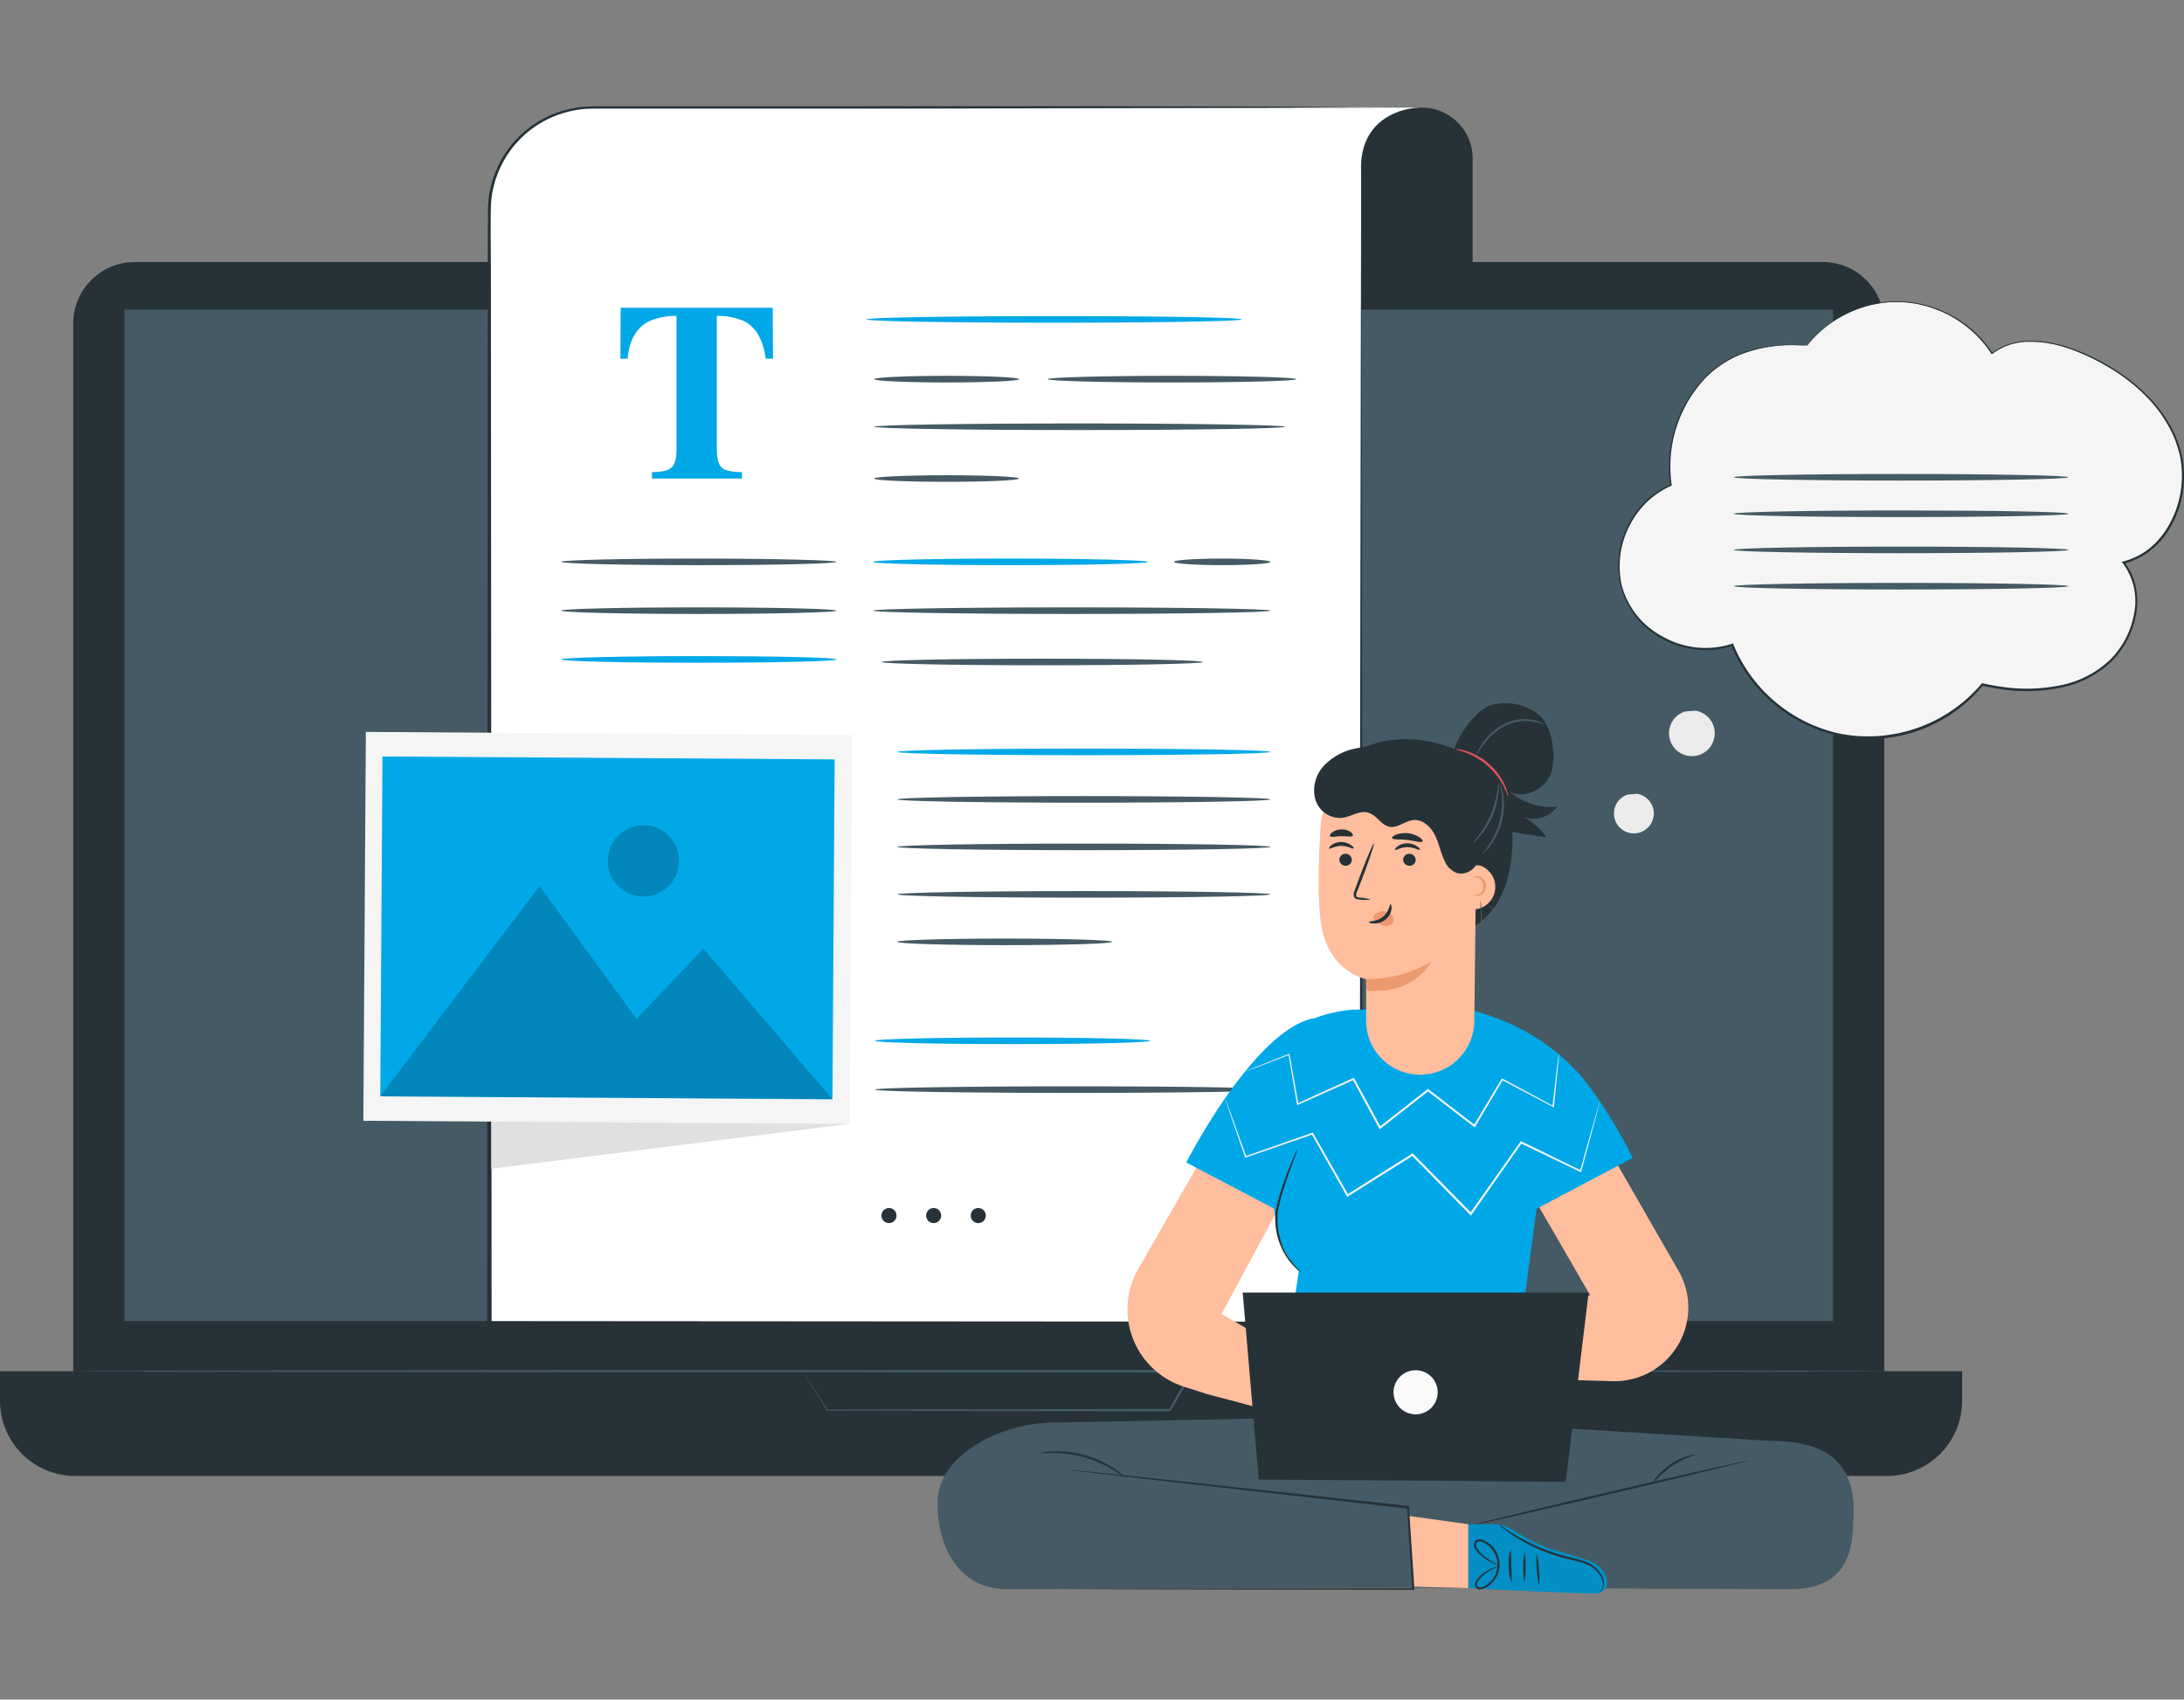 <svg width="514" height="400" fill="none" xmlns="http://www.w3.org/2000/svg"><rect width="100%" height="100%" fill="#808080" stroke="none"/><g clip-path="url(#clip0_1129_8480)"><path d="M428.976 61.672H31.719c-8.001 0-14.488 6.487-14.488 14.488v252.9c0 8.001 6.487 14.488 14.488 14.488h397.257c8.001 0 14.488-6.487 14.488-14.488V76.16c0-8.001-6.487-14.488-14.488-14.488z" fill="#263238"/><path d="M0 322.706h461.789v6.96a17.702 17.702 0 01-17.699 17.7H17.699A17.7 17.7 0 010 329.666v-6.96z" fill="#263238"/><path d="M431.413 72.87H29.263v238.043h402.15V72.87zM188.919 322.696h7.05l19.479-.08 65.157-.139h.477l-.238.418-2.586 4.435-2.734 4.683-.079.139h-.16l-80.638-.149h-.07v-.06l-4.226-6.871-1.064-1.74-.338-.577s.149.209.398.607l1.134 1.74c.994 1.541 2.426 3.789 4.305 6.702l-.109-.059 80.638-.15-.238.14 2.734-4.684 2.585-4.435.239.418-64.889-.139-19.608-.12h-6.731l-.488-.079z" fill="#455A64"/><path d="M443.453 322.696c0 .149-95.454.259-213.101.259s-213.12-.11-213.12-.259c0-.149 95.394-.258 213.12-.258 117.727 0 213.101.119 213.101.258z" fill="#455A64"/><path d="M334.646 25.329a11.931 11.931 0 0111.932 11.932v24.432h-35.597V39.13a13.8 13.8 0 014.04-9.762 13.789 13.789 0 019.761-4.04h9.864z" fill="#263238"/><path d="M334.647 25.328c0 .15-33.588.229-75.021.199s-75.021-.189-75.021-.328c0-.14 33.578-.229 75.021-.2 41.443.03 75.021.19 75.021.329z" fill="#263238"/><path d="M334.368 25.298l-14.855-.1-21.567.13H139.513a24.36 24.36 0 00-24.361 24.362v261.789h205.186V38.682c.607-13.355 14.03-13.384 14.03-13.384z" fill="#fff"/><path d="M334.368 25.299l-123.722.268h-69.592c-1.293 0-2.566 0-3.838.11a25.367 25.367 0 00-3.749.686 23.929 23.929 0 00-16.406 14.716c-.199.607-.477 1.184-.617 1.8l-.467 1.85a25.663 25.663 0 00-.447 3.788c-.11 5.121 0 10.302 0 15.453l.169 247.45-.497-.497 205.186.139-.358.358.099-147.168.12-73.583.069-36.792V40.075c-.03-.767 0-1.535.09-2.297.053-.765.176-1.524.368-2.267a12.161 12.161 0 014.971-7.488 14.288 14.288 0 014.127-1.989c1.459-.44 2.97-.687 4.494-.735zm0 0a17.42 17.42 0 00-4.514.805 14.634 14.634 0 00-4.117 1.989 12.116 12.116 0 00-4.912 7.487 12.31 12.31 0 00-.358 2.258c-.081.762-.107 1.53-.079 2.297v13.792l.079 36.791.11 73.584.099 147.168v.368h-.368l-205.186.129h-.487v-.497l.159-247.45c0-5.161 0-10.302.069-15.483a26.88 26.88 0 01.458-3.888l.497-1.89c.139-.636.428-1.232.626-1.849a24.547 24.547 0 0116.844-15.074c1.264-.327 2.55-.56 3.848-.697 1.303-.07 2.605-.139 3.888-.109h69.592l123.752.268z" fill="#263238"/><path d="M146.065 72.431h35.795l.059 11.992h-1.72c-.557-4.289-2.161-7.192-4.812-8.71a14.913 14.913 0 00-6.682-1.363v31.323c0 2.198.378 3.649 1.144 4.365.765.716 2.356 1.074 4.782 1.074v1.512h-21.189v-1.512c2.317 0 3.868-.368 4.624-1.093.756-.726 1.153-2.168 1.153-4.346V74.35a15.279 15.279 0 00-6.681 1.363c-2.844 1.56-4.455 4.454-4.823 8.71h-1.71l.06-11.992zM292.179 75.175c0 .428-19.747.776-44.108.776-24.361 0-44.108-.348-44.108-.775 0-.428 19.747-.776 44.108-.776 24.361 0 44.108.308 44.108.775z" fill="#00A8E8"/><path d="M239.839 89.237c0 .427-7.637.775-17.053.775s-17.052-.348-17.052-.775c0-.428 7.636-.786 17.052-.786s17.053.348 17.053.786zM196.844 132.234c0 .427-14.497.775-32.385.775-17.888 0-32.395-.348-32.395-.775 0-.428 14.498-.776 32.395-.776 17.898 0 32.385.398 32.385.776z" fill="#455A64"/><path d="M270.205 132.234c0 .427-14.507.775-32.385.775-17.877 0-32.394-.348-32.394-.775 0-.428 14.497-.776 32.394-.776 17.898 0 32.385.398 32.385.776z" fill="#00A8E8"/><path d="M196.844 143.718c0 .428-14.497.776-32.385.776-17.888 0-32.395-.348-32.395-.776 0-.427 14.498-.775 32.395-.775 17.898 0 32.385.348 32.385.775z" fill="#455A64"/><path d="M196.844 155.204c0 .427-14.497.775-32.385.775-17.888 0-32.395-.348-32.395-.775 0-.428 14.498-.786 32.395-.786 17.898 0 32.385.308 32.385.786z" fill="#00A8E8"/><path d="M239.839 112.624c0 .428-7.637.776-17.053.776s-17.052-.348-17.052-.776c0-.427 7.636-.775 17.052-.775s17.053.348 17.053.775zM299 132.234c0 .427-5.091.775-11.365.775s-11.375-.348-11.375-.775c0-.428 5.091-.776 11.375-.776s11.365.398 11.365.776zM305.085 89.237c0 .427-13.105.775-29.262.775-16.158 0-29.263-.348-29.263-.775 0-.428 13.095-.786 29.263-.786 16.167 0 29.262.348 29.262.786zM302.441 100.433c0 .428-21.646.776-48.354.776-26.707 0-48.353-.348-48.353-.776 0-.427 21.646-.775 48.353-.775 26.708 0 48.354.378 48.354.775zM299 143.718c0 .428-20.95.776-46.733.776-25.782 0-46.792-.348-46.792-.776 0-.427 20.94-.775 46.792-.775 25.853 0 46.733.348 46.733.775z" fill="#455A64"/><path d="M299 176.96c0 .428-19.657.776-43.899.776-24.241 0-43.909-.348-43.909-.776 0-.427 19.658-.775 43.909-.775 24.252 0 43.899.348 43.899.775z" fill="#00A8E8"/><path d="M299 188.137c0 .428-19.657.776-43.899.776-24.241 0-43.909-.348-43.909-.776 0-.427 19.658-.775 43.909-.775 24.252 0 43.899.348 43.899.775zM299 199.314c0 .428-19.657.776-43.899.776-24.241 0-43.909-.348-43.909-.776 0-.427 19.658-.775 43.909-.775 24.252 0 43.899.348 43.899.775zM299 210.49c0 .428-19.657.776-43.899.776-24.241 0-43.909-.348-43.909-.776 0-.427 19.658-.775 43.909-.775 24.252 0 43.899.348 43.899.775zM261.743 221.667c0 .209-2.834.408-7.407.547-4.574.139-10.938.229-17.898.229-6.96 0-13.304-.09-17.898-.229-4.593-.139-7.397-.338-7.397-.547 0-.209 2.823-.407 7.397-.547 4.574-.139 10.938-.228 17.898-.228 6.96 0 13.294.089 17.898.228 4.603.14 7.407.328 7.407.547zM283.091 155.8c0 .428-16.904.776-37.784.776-20.881 0-37.784-.348-37.784-.776 0-.428 16.903-.776 37.784-.776 20.88 0 37.784.348 37.784.776z" fill="#455A64"/><path d="M195.313 178.223l4.664 86.272-84.348 10.57-.069-97.568 79.753.726z" fill="#E0E0E0"/><path d="M86.103 172.256l-.59 91.52 114.462.739.591-91.52-114.463-.739z" fill="#F5F5F5"/><path d="M90.013 178.038l-.517 79.996 106.419.687.517-79.996-106.42-.687z" fill="#00A8E8"/><path d="M89.488 258.022l37.496-49.48 22.819 31.253 15.73-16.526 30.387 35.439-106.432-.686zM159.816 202.655a8.38 8.38 0 01-5.222 7.714 8.382 8.382 0 01-7.768-14.766 8.387 8.387 0 0110.577 1.11 8.365 8.365 0 012.413 5.942z" fill="#000" opacity=".2"/><path d="M210.994 286.083a1.772 1.772 0 01-2.115 1.736 1.766 1.766 0 01-1.391-1.391 1.77 1.77 0 011.736-2.115 1.774 1.774 0 011.255.515 1.77 1.77 0 01.515 1.255zM221.503 286.083a1.764 1.764 0 01-1.092 1.635 1.774 1.774 0 01-1.929-.383 1.774 1.774 0 01-.384-1.929 1.772 1.772 0 011.635-1.093 1.77 1.77 0 011.77 1.77zM232.003 286.083a1.764 1.764 0 01-1.092 1.635 1.774 1.774 0 01-1.929-.383 1.774 1.774 0 01-.384-1.929 1.772 1.772 0 011.635-1.093 1.77 1.77 0 011.77 1.77z" fill="#263238"/><path d="M270.702 244.955c0 .428-14.508.776-32.395.776-17.888 0-32.395-.348-32.395-.776 0-.427 14.507-.775 32.395-.775 17.887 0 32.395.348 32.395.775z" fill="#00A8E8"/><path d="M299.497 256.44c0 .428-20.95.776-46.793.776-25.842 0-46.792-.348-46.792-.776 0-.427 20.95-.775 46.792-.775 25.843 0 46.793.348 46.793.775zM417.223 339.143l-74.026-4.535a41.702 41.702 0 00-.776-1.68l-20.065.407-6.533-.407-.258.537-67.355 1.342c-13.433 0-27.552 8.194-27.552 18.665-.169 9.943 4.663 20.782 16.694 20.533l91.765-.308 91.775.308c12.031.249 15.213-6.96 15.233-15.621 1.402-16.03-8.64-19.112-18.902-19.241z" fill="#455A64"/><path d="M245.774 374.016h1.74l4.972-.05 18.474-.08 61.648-.079-.259.268c-.129-1.989-.258-4.166-.397-6.334-.279-4.435-.547-8.81-.806-12.927l.229.239-56.775-6.424-16.824-1.919-4.534-.547-1.174-.149a2.027 2.027 0 01-.387-.07h.397l1.174.11 4.544.447 16.843 1.77 56.786 6.145h.208v.209c.269 4.157.537 8.522.816 12.927.139 2.168.268 4.326.397 6.334v.279h-.268l-61.647-.09-18.475-.079h-6.274l-.408.02z" fill="#263238"/><path d="M264.696 347.685c-.059.069-.994-.676-2.595-1.661a28.392 28.392 0 00-6.741-2.983 28.136 28.136 0 00-7.289-1.074c-1.889 0-3.062.119-3.072 0 .26-.104.536-.168.815-.189a17.438 17.438 0 012.257-.199 24.355 24.355 0 0114.229 4.087c.633.417 1.237.876 1.81 1.372.397.408.606.597.586.647zM411.476 343.747c0 .139-14.566 3.669-32.603 7.885-18.037 4.216-32.703 7.518-32.733 7.379-.03-.14 14.567-3.67 32.614-7.886 18.046-4.216 32.693-7.468 32.722-7.378z" fill="#263238"/><path d="M399.137 342.315a30.088 30.088 0 00-5.728 2.744 28.429 28.429 0 00-4.643 4.316 4.86 4.86 0 01.994-1.621 15.219 15.219 0 017.527-5.091 5.275 5.275 0 011.85-.348z" fill="#263238"/><path d="M371.575 258.26l23.456 40.829a17.337 17.337 0 01-6.137 23.517 17.352 17.352 0 01-9.394 2.456l-36.014-.994-.945-13.096 31.709-6.095-21.378-37.011 18.703-9.606zM284.174 328.125l33.111 8.77.726-9.943-30.516-17.72 22.293-41.366-18.703-9.606-23.456 40.829a19.12 19.12 0 00-.889 16.231 19.114 19.114 0 0011.926 11.045l5.508 1.76z" fill="#FFBE9D"/><path d="M361.621 284.472l22.631-11.932a115.236 115.236 0 00-9.695-16.169c-7.01-9.695-17.898-16.467-30.227-19.052l-26.031.308c-3.18.281-6.305 1-9.287 2.138v-.099c-14.129 3.112-29.829 33.928-29.829 33.928l20.661 10.848.458 3.242a21.874 21.874 0 005.369 11.545l-5.966 39.446 66.758 1.383-8.481-28.221 3.639-27.365z" fill="#00A8E8"/><path d="M306.259 299.448a4.695 4.695 0 01-.994-.756 14.32 14.32 0 01-2.278-2.546 16.5 16.5 0 01-2.794-10.749c.337-2.029.85-4.025 1.532-5.966a86.628 86.628 0 011.74-4.723c.527-1.333.994-2.397 1.312-3.123.146-.39.339-.761.577-1.104a6.483 6.483 0 01-.388 1.184c-.308.845-.696 1.909-1.163 3.172a124.207 124.207 0 00-1.621 4.743 36.367 36.367 0 00-1.472 5.907 16.993 16.993 0 00.567 5.966 16.054 16.054 0 001.989 4.504 27.583 27.583 0 002.993 3.491zM296.235 348.201l-3.768-43.991h81.414l-5.399 44.538-72.247-.547z" fill="#263238"/><path d="M338.355 327.668a5.194 5.194 0 01-3.199 4.803 5.191 5.191 0 11-1.981-9.984 5.183 5.183 0 015.18 5.181z" fill="#FAFAFA"/><path d="M331.743 356.803l13.831 1.929v15.025l-12.718-.328-1.113-16.626z" fill="#FFBE9D"/><path d="M345.583 358.722h6.215c1.208 0 2.395.319 3.44.925l3.271 1.909a51.13 51.13 0 005.728 2.725c3.778 1.213 10.132 2.854 11.474 3.888 3.818 2.983 2.655 6.433.557 6.791-1.84.328-30.695-1.193-30.695-1.193l.01-15.045z" fill="#028FC5"/><path d="M355.775 372.494a9.932 9.932 0 01-.666-3.908 9.68 9.68 0 01.437-3.977c.1 1.303.127 2.611.08 3.918.128 1.318.177 2.643.149 3.967zM358.728 372.425a24.966 24.966 0 01.06-7.17c.24 1.181.317 2.389.228 3.59a12.933 12.933 0 01-.288 3.58zM362.208 373.021a26.619 26.619 0 01-.577-7.388 13.45 13.45 0 01.547 3.669c.18 1.233.19 2.484.03 3.719zM353.09 368.516a3.897 3.897 0 01-1.272-.398 11.795 11.795 0 01-3.113-1.919 13.667 13.667 0 01-.885-.835 3.505 3.505 0 01-.795-1.114 1.562 1.562 0 01.179-1.551 1.16 1.16 0 01.765-.417c.285-.032.574-.001.846.089a6.195 6.195 0 011.302 11.008 3.976 3.976 0 01-1.432.646c-.264.064-.54.064-.805 0a1.066 1.066 0 01-.627-.557 1.557 1.557 0 01.179-1.432c.217-.367.485-.702.796-.994a9.595 9.595 0 013.063-1.989 3.768 3.768 0 011.282-.358s-.437.179-1.203.547a10.27 10.27 0 00-2.884 2.078 3.95 3.95 0 00-.706.895 1.234 1.234 0 00-.194.505 1.23 1.23 0 00.045.539.828.828 0 00.995.338c.448-.114.87-.313 1.243-.586a5.75 5.75 0 00-1.184-10.163.996.996 0 00-1.113.159 1.124 1.124 0 00-.12 1.104 5.97 5.97 0 001.522 1.83 16.227 16.227 0 004.116 2.575zM376.268 374.95c.315-.278.572-.616.756-.995a3.51 3.51 0 00-.408-3.132 6.958 6.958 0 00-3.838-2.893c-1.76-.637-3.848-.935-5.966-1.601a41.774 41.774 0 01-10.271-4.674 31.155 31.155 0 01-2.794-1.989 5.325 5.325 0 01-.945-.835c.375.188.731.411 1.064.666a56.637 56.637 0 002.874 1.83 46.323 46.323 0 0010.221 4.495c2.078.646 4.156.994 5.966 1.64a7.23 7.23 0 013.977 3.172 3.674 3.674 0 01.259 3.401c-.157.28-.375.521-.636.706-.12.179-.249.229-.259.209z" fill="#263238"/><path d="M366.852 248.127a.67.67 0 010 .219v.617c-.05.576-.13 1.382-.219 2.406-.219 2.138-.527 5.191-.905 9.029v.229l-.209-.11-12.071-6.354.289-.079-6.523 11.017-.139.229-.219-.159-10.937-8.422h.318l-4.783 3.749-6.522 5.101-.239.189-.139-.269-6.215-11.485.308.1L305.483 260l-.249.11v-.259l-1.988-11.714.198.12-7.576 2.923-1.989.736-.517.189-.179.05s.05 0 .159-.09l.507-.219 1.989-.815 7.487-2.983.169-.06v.179c.587 3.262 1.283 7.19 2.088 11.694l-.278-.149 13.135-5.966.208-.09.11.189c1.988 3.64 4.057 7.478 6.234 11.485l-.388-.079 6.523-5.111 4.783-3.749.159-.12.159.12 10.937 8.442-.358.07 6.573-10.939.099-.169.179.09 11.932 6.424-.229.119 1.054-9.009c.13-.995.229-1.82.299-2.397 0-.248.069-.447.089-.616.009-.094.026-.187.05-.279z" fill="#F5F5F5"/><path d="M376.517 259.205a1.287 1.287 0 01-.05.289c-.06.219-.129.497-.209.845-.209.766-.487 1.859-.855 3.252-.766 2.863-1.879 6.96-3.251 12.101l-.06.199-.179-.089-14.03-6.722.279-.08c-3.59 5.111-7.567 10.789-11.813 16.855l-.179.248-.209-.219-11.315-11.514-2.386-2.417h.318l-15.293 9.596-.218.139-.13-.219-8.252-14.577.258.099-15.73 5.42-.149.049-.05-.149a6141.345 6141.345 0 01-3.49-10.122c-.388-1.154-.696-2.059-.905-2.695-.099-.289-.169-.517-.228-.696a.764.764 0 01-.06-.239.863.863 0 01.099.229l.269.676c.229.636.557 1.521.994 2.665.845 2.366 2.078 5.777 3.629 10.083l-.198-.1 15.67-5.499.169-.059.09.159 8.302 14.538-.348-.09 15.293-9.615.169-.11.149.149c.789.809 1.584 1.615 2.386 2.417l11.345 11.525h-.388l11.873-16.815.099-.15.169.08 13.98 6.821-.229.11 3.401-12.062.935-3.232c.109-.338.188-.616.258-.825.013-.085.037-.169.07-.249z" fill="#F5F5F5"/><path d="M366.465 189.838a14.626 14.626 0 01-11.117-3.511c3.62 1.83 8.442-.686 9.725-4.534 1.282-3.848.228-11.018-2.933-13.563a12.577 12.577 0 00-10.938-2.347c-3.729.994-7.676 6.672-8.899 10.332l.07.109a34.836 34.836 0 00-1.731-.636 29.825 29.825 0 00-12.876-1.562 20.966 20.966 0 00-11.763 5.181l25.286 40.64c4.594-.398 8.66-3.5 11.066-7.428 2.407-3.928 3.331-8.611 3.56-13.215a36.93 36.93 0 000-3.49l8.124 1.302a18.204 18.204 0 00-5.399-4.832 6.802 6.802 0 007.825-2.446z" fill="#263238"/><path d="M334.527 252.911a12.72 12.72 0 0012.449-12.569l.586-50.564a3.973 3.973 0 00-3.599-4.077l-21.358-5.399c-6.851-.716-11.385 7.696-11.822 14.557-.478 7.627-.766 16.954.139 22.652 1.819 11.435 10.589 12.927 10.589 12.927v9.844a12.72 12.72 0 0012.986 12.659l.03-.03z" fill="#FFBE9D"/><path d="M315.217 202.267a1.471 1.471 0 001.422 1.481 1.394 1.394 0 001.372-.784c.082-.168.13-.351.14-.538a1.463 1.463 0 00-1.412-1.482 1.425 1.425 0 00-1.039.342 1.426 1.426 0 00-.483.981zM312.771 199.712c.179.199 1.293-.626 2.874-.626 1.581 0 2.734.795 2.903.606.169-.189-.099-.437-.606-.805a4.12 4.12 0 00-2.327-.716 3.846 3.846 0 00-2.287.746c-.448.368-.557.716-.557.795zM330.241 202.268a1.463 1.463 0 001.422 1.481 1.406 1.406 0 001.379-.783c.083-.169.131-.352.143-.539a1.474 1.474 0 00-1.422-1.482 1.41 1.41 0 00-1.382.782c-.082.169-.13.353-.14.541zM328.332 200.01c.179.189 1.293-.626 2.874-.626 1.581 0 2.735.795 2.904.596.169-.199-.1-.427-.607-.795a4.028 4.028 0 00-2.327-.716 3.85 3.85 0 00-2.287.736c-.487.378-.646.716-.557.805zM322.595 211.724a10.56 10.56 0 00-2.566-.467c-.397 0-.775-.12-.845-.398a1.985 1.985 0 01.269-1.193l1.193-3.073c1.651-4.365 2.854-7.955 2.675-8.025-.179-.069-1.661 3.421-3.321 7.796l-1.144 3.083a2.397 2.397 0 00-.209 1.581.994.994 0 00.667.597c.223.06.454.09.686.089.861.113 1.733.117 2.595.01z" fill="#263238"/><path d="M321.511 230.408a29.113 29.113 0 0015.323-4.087s-3.719 7.855-15.174 6.781l-.149-2.694zM323.271 215.522a2.835 2.835 0 012.546-1.054 2.601 2.601 0 011.79.994 1.64 1.64 0 01.129 1.88 1.926 1.926 0 01-2.068.527 6.14 6.14 0 01-1.989-1.204 1.634 1.634 0 01-.448-.467.529.529 0 010-.587" fill="#EB996E"/><path d="M327.249 212.808c-.259 0-.259 1.7-1.73 2.924-1.472 1.223-3.292.994-3.302 1.262-.009.269.408.339 1.174.358a4.319 4.319 0 002.764-.994 3.712 3.712 0 001.333-2.446c.069-.686-.13-1.104-.239-1.104zM327.616 197.245c.159.428 1.73.229 3.59.448 1.859.218 3.351.726 3.59.348.109-.189-.15-.587-.746-.995a6.296 6.296 0 00-5.479-.606c-.676.268-1.024.606-.955.805zM313.03 196.798c.278.358 1.362 0 2.674 0 1.313 0 2.417.248 2.665-.129.12-.189-.059-.547-.547-.885a3.66 3.66 0 00-2.167-.587 3.704 3.704 0 00-2.138.726c-.458.338-.607.706-.487.875z" fill="#263238"/><path d="M346.29 203.998a2.883 2.883 0 012.983.149 5.313 5.313 0 012.352 6.291 5.307 5.307 0 01-5.693 3.563" fill="#FFBE9D"/><path d="M347.094 210.59c0-.079.437.09.994-.159a1.99 1.99 0 00.995-1.989 1.983 1.983 0 00-1.223-1.829c-.577-.239-.995-.12-.995-.209 0-.09.388-.358 1.144-.189.437.104.828.349 1.113.696.346.426.545.953.567 1.501a2.265 2.265 0 01-1.432 2.387c-.805.229-1.223-.169-1.163-.209z" fill="#EB996E"/><path d="M350.217 212.907s.198.109.527.368l1.402 1.113 4.972 4.197.169.139-.14.169c-1.839 2.207-3.888 4.972-6.185 7.855a88.135 88.135 0 01-1.551 1.89l-.427.497v-.656c-.199-4.654-.368-8.781-.458-11.744 0-1.402-.059-2.575-.079-3.48a6.94 6.94 0 010-1.273c.099.414.152.837.159 1.263.059.905.139 2.068.238 3.48.179 2.983.398 7.07.627 11.734l-.448-.159 1.532-1.87c2.297-2.883 4.365-5.628 6.254-7.826v.309l-4.822-4.336-1.333-1.183a2.972 2.972 0 01-.437-.487z" fill="#455A64"/><path d="M327.079 175.3a41.927 41.927 0 00-8.342.915 13.918 13.918 0 00-7.209 4.057 8.47 8.47 0 00-1.988 7.806 6.138 6.138 0 006.333 4.415c2.108-.279 4.127-1.84 6.165-1.224 2.038.617 2.983 2.934 4.972 3.302 1.988.368 3.689-1.392 5.657-1.571 2.188-.189 4.077 1.601 5.051 3.569.975 1.969 1.343 4.177 2.317 6.136a4.967 4.967 0 002.983 2.804 4.052 4.052 0 003.57-.994 8.37 8.37 0 002.088-3.202 17.779 17.779 0 00-14.438-24.363" fill="#263238"/><path d="M354.96 187.45c-.089 0-.358-.924-1.054-2.326a16.603 16.603 0 00-8.86-7.955c-1.461-.557-2.426-.726-2.416-.816.01-.089.259 0 .696 0 .628.087 1.247.23 1.85.428a15.03 15.03 0 015.389 3.142 14.916 14.916 0 013.669 5.051c.263.576.469 1.175.617 1.79.075.221.111.453.109.686z" fill="#E8505B"/><path d="M363.71 170.696a17.328 17.328 0 00-2.755-.855 10.942 10.942 0 00-6.711.994 14.74 14.74 0 00-5.181 4.515c-1.063 1.442-1.561 2.446-1.64 2.406.047-.263.142-.516.278-.746.305-.648.657-1.273 1.054-1.869a13.864 13.864 0 015.26-4.763 10.56 10.56 0 016.96-.905 7.543 7.543 0 012.039.756c.467.258.716.408.696.467zM352.713 184.13a7.282 7.282 0 010 2.357 19.077 19.077 0 01-1.431 5.499 18.807 18.807 0 01-2.984 4.823 7.043 7.043 0 01-1.72 1.601 29.915 29.915 0 004.266-6.623 30.652 30.652 0 001.869-7.657z" fill="#455A64"/><path d="M353.042 184.379c.131.2.226.422.278.656.207.612.357 1.241.448 1.88a16.155 16.155 0 01-3.063 12.141 10.785 10.785 0 01-1.293 1.442c-.338.318-.527.477-.557.447-.029-.03.647-.775 1.552-2.108a18.228 18.228 0 002.555-5.668c.5-2.028.651-4.126.448-6.205-.169-1.591-.458-2.565-.368-2.585z" fill="#455A64"/><path d="M383.129 186.983a4.685 4.685 0 104.774 7.723 4.684 4.684 0 00-2.636-7.882M396.573 167.445a5.375 5.375 0 00-3.676 6.14 5.38 5.38 0 106.132-6.319" fill="#EBEBEB"/><path d="M425.278 81.332c-8.949-.756-18.086 1.253-24.261 7.836a30.505 30.505 0 00-7.756 24.998c-9.565 3.978-14.775 16.149-11.066 25.854 3.708 9.705 15.739 15.214 25.504 11.763a34.607 34.607 0 0026.744 21.468 34.595 34.595 0 0032.089-12.101c9.376 2.118 19.886 1.989 27.841-3.54 7.954-5.528 11.454-17.64 5.449-25.157 10.808-2.635 16.296-16.129 13.095-26.789-3.202-10.66-12.807-18.296-23.048-22.622-6.772-2.864-15.223-4.355-21 .19a26.753 26.753 0 00-33.664-9.703 26.754 26.754 0 00-9.877 7.843" fill="#F5F5F5"/><path d="M425.278 81.331s.179-.239.547-.696a24.08 24.08 0 011.74-1.92 27.021 27.021 0 018.312-5.578 27.565 27.565 0 017.02-1.988 25.85 25.85 0 018.7.268 27.418 27.418 0 019.327 3.759 27.072 27.072 0 018.064 7.955h-.259a14.527 14.527 0 018.512-2.924c3.26-.059 6.505.46 9.585 1.532a50.318 50.318 0 019.396 4.305 44.173 44.173 0 018.7 6.573 32.634 32.634 0 016.732 9.248 27.883 27.883 0 011.909 5.628c.395 1.989.532 4.022.407 6.046a23.94 23.94 0 01-3.887 11.724 18.772 18.772 0 01-4.415 4.604 17.252 17.252 0 01-5.857 2.804l.13-.388a14.133 14.133 0 012.674 5.668 17.22 17.22 0 01.16 6.384 21.028 21.028 0 01-5.966 11.465 24.22 24.22 0 01-11.833 6.046 39.942 39.942 0 01-13.632.407c-1.66-.208-3.301-.537-4.912-.875l.259-.089a34.62 34.62 0 01-23.798 12.506 34.6 34.6 0 01-25.57-8.3 35.125 35.125 0 01-9.883-13.643l.298.129a20.795 20.795 0 01-16.684-1.74 19.568 19.568 0 01-9.675-12.419 20.971 20.971 0 011.989-14.588 20.256 20.256 0 019.843-9.248l-.099.189a30.458 30.458 0 01.616-11.813 30.25 30.25 0 017.259-13.344 24.14 24.14 0 013.331-2.894 24.492 24.492 0 016.851-3.45 35.325 35.325 0 0114.129-1.363h-.935c-.616 0-1.531-.07-2.744-.07a33.946 33.946 0 00-10.411 1.641 24.344 24.344 0 00-6.781 3.46 23.557 23.557 0 00-3.281 2.874 30.016 30.016 0 00-2.923 3.71 30.967 30.967 0 00-4.216 9.536 30.396 30.396 0 00-.577 11.684v.129l-.129.059a19.97 19.97 0 00-9.635 9.099 20.615 20.615 0 00-1.989 14.309 19.13 19.13 0 009.645 12.082 20.362 20.362 0 0016.317 1.69l.208-.07.09.209a35.13 35.13 0 0025.305 21.061 35.023 35.023 0 0033.101-11.773l.099-.12h.149c1.601.339 3.222.667 4.873.866 4.47.635 9.017.501 13.443-.398a23.638 23.638 0 0011.593-5.907 20.44 20.44 0 005.797-11.177 14.918 14.918 0 00-2.714-11.664l-.239-.298.378-.099a17.059 17.059 0 005.687-2.715 18.471 18.471 0 004.236-4.534 23.392 23.392 0 003.818-11.485 22.667 22.667 0 00-.387-5.967 26.942 26.942 0 00-1.87-5.518 32.197 32.197 0 00-6.622-9.139 43.505 43.505 0 00-8.611-6.513 49.693 49.693 0 00-9.296-4.295 27.433 27.433 0 00-9.446-1.532c-3 .037-5.911 1.026-8.313 2.824l-.149.12-.109-.16a27.095 27.095 0 00-17.132-11.604 25.685 25.685 0 00-8.611-.308 27.841 27.841 0 00-15.293 7.408c-.805.795-1.402 1.432-1.77 1.88-.367.447-.576.725-.576.725z" fill="#263238"/><path d="M486.776 112.326c0 .428-17.639.776-39.385.776-21.745 0-39.374-.348-39.374-.776 0-.427 17.629-.775 39.374-.775 21.746 0 39.385.348 39.385.775zM486.776 120.917c0 .428-17.639.776-39.385.776-21.745 0-39.374-.348-39.374-.776 0-.427 17.629-.785 39.374-.785 21.746 0 39.385.308 39.385.785zM486.776 129.419c0 .428-17.639.776-39.385.776-21.745 0-39.374-.348-39.374-.776 0-.427 17.629-.775 39.374-.775 21.746 0 39.385.348 39.385.775zM486.776 137.961c0 .428-17.639.776-39.385.776-21.745 0-39.374-.348-39.374-.776 0-.427 17.629-.775 39.374-.775 21.746 0 39.385.348 39.385.775z" fill="#455A64"/></g><defs><clipPath id="clip0_1129_8480"><path fill="#fff" transform="translate(0 25)" d="M0 0h514v350H0z"/></clipPath></defs></svg>